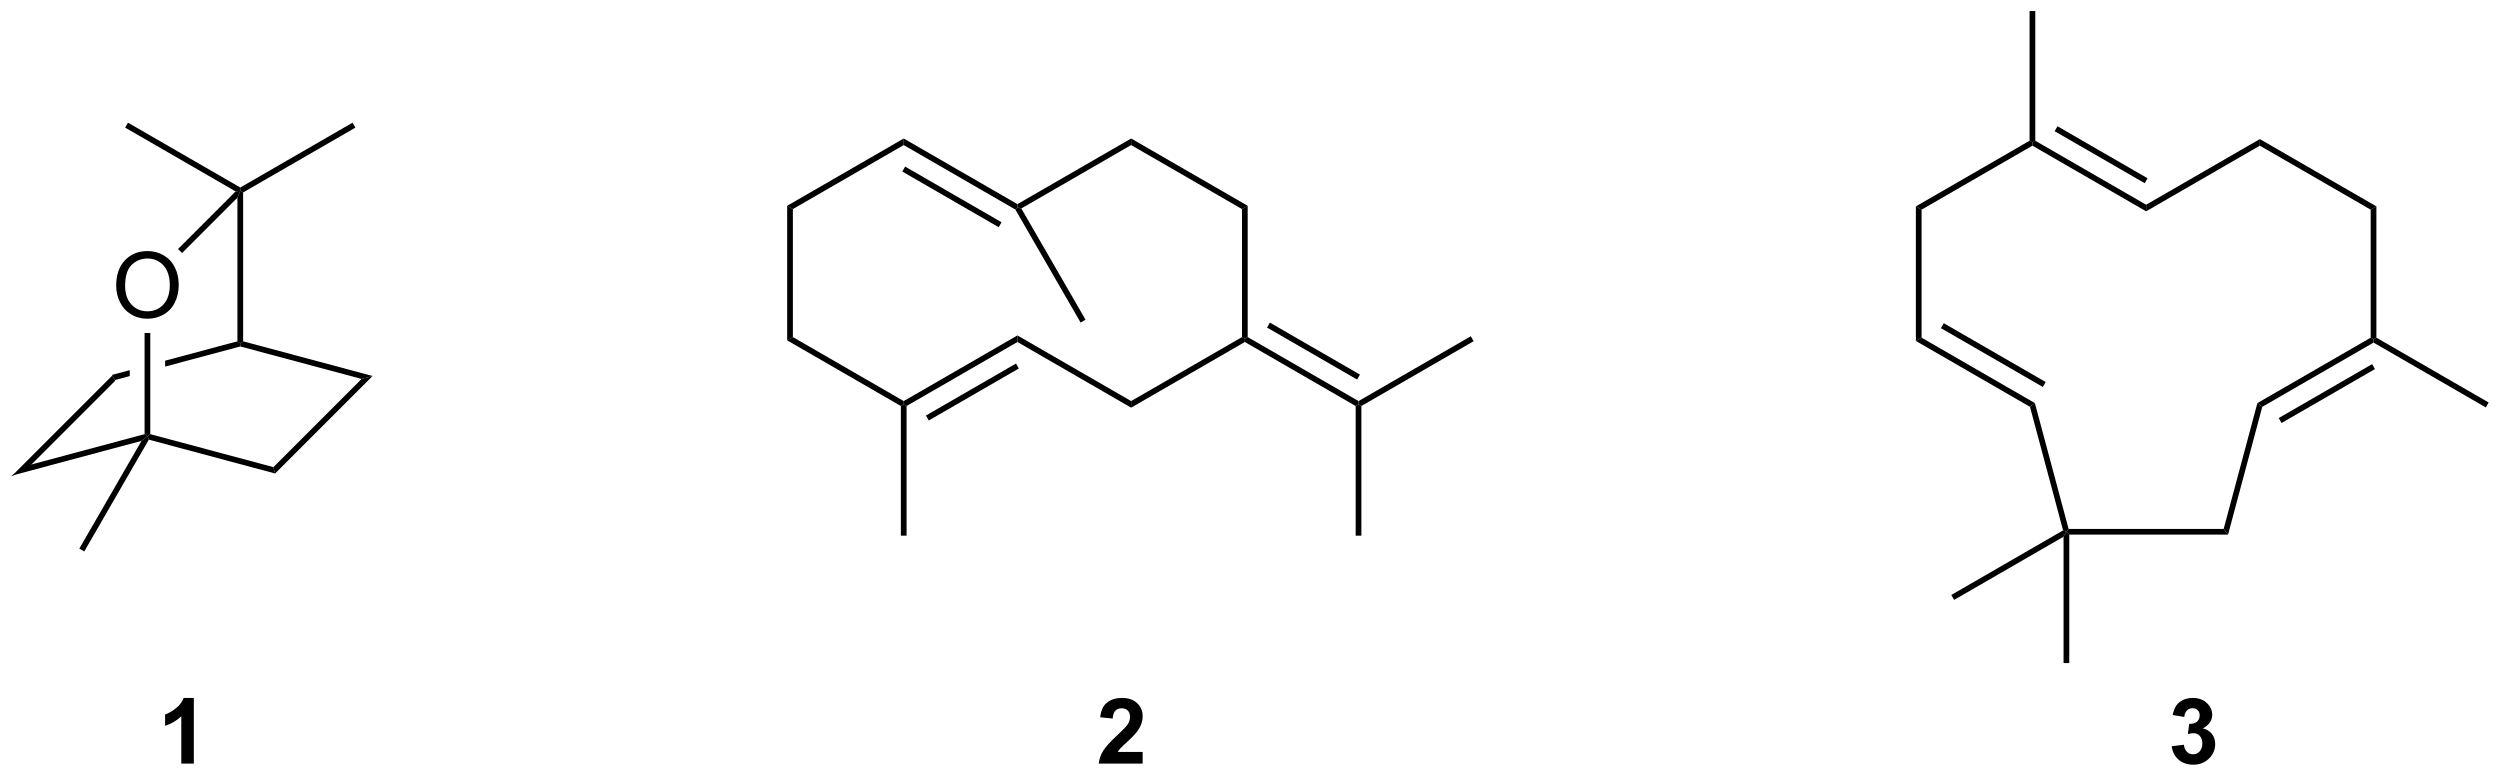 <?xml version="1.0" encoding="UTF-8"?>
<!DOCTYPE svg PUBLIC '-//W3C//DTD SVG 1.0//EN'
          'http://www.w3.org/TR/2001/REC-SVG-20010904/DTD/svg10.dtd'>
<svg stroke-dasharray="none" shape-rendering="auto" xmlns="http://www.w3.org/2000/svg" font-family="'Dialog'" text-rendering="auto" width="90" fill-opacity="1" color-interpolation="auto" color-rendering="auto" preserveAspectRatio="xMidYMid meet" font-size="12px" viewBox="0 0 90 28" fill="black" xmlns:xlink="http://www.w3.org/1999/xlink" stroke="black" image-rendering="auto" stroke-miterlimit="10" stroke-linecap="square" stroke-linejoin="miter" font-style="normal" stroke-width="1" height="28" stroke-dashoffset="0" font-weight="normal" stroke-opacity="1"
><!--Generated by the Batik Graphics2D SVG Generator--><defs id="genericDefs"
  /><g
  ><defs id="defs1"
    ><clipPath clipPathUnits="userSpaceOnUse" id="clipPath1"
      ><path d="M0.646 0.646 L225.868 0.646 L225.868 70.544 L0.646 70.544 L0.646 0.646 Z"
      /></clipPath
      ><clipPath clipPathUnits="userSpaceOnUse" id="clipPath2"
      ><path d="M29.586 18.991 L29.586 86.946 L248.546 86.946 L248.546 18.991 Z"
      /></clipPath
    ></defs
    ><g transform="scale(0.4,0.4) translate(-0.646,-0.646) matrix(1.029,0,0,1.029,-29.787,-18.889)"
    ><path d="M32.232 59.705 L30.559 60.671 L39.398 51.832 L39.656 52.281 Z" stroke="none" clip-path="url(#clipPath2)"
    /></g
    ><g transform="matrix(0.411,0,0,0.411,-12.161,-7.806)"
    ><path d="M50.385 48.888 L44.053 50.585 L44.053 50.585 L44.053 51.102 L44.053 51.102 L50.635 49.339 L50.635 49.08 L50.385 48.888 ZM40.953 51.416 L39.398 51.832 L39.656 52.281 L40.953 51.933 L40.953 51.933 L40.953 51.416 Z" stroke="none" clip-path="url(#clipPath2)"
    /></g
    ><g transform="matrix(0.411,0,0,0.411,-12.161,-7.806)"
    ><path d="M30.559 60.671 L32.232 59.705 L42.253 57.02 L42.503 57.212 L41.985 57.609 Z" stroke="none" clip-path="url(#clipPath2)"
    /></g
    ><g transform="matrix(0.411,0,0,0.411,-12.161,-7.806)"
    ><path d="M50.635 49.339 L50.635 49.08 L50.885 48.888 L62.226 51.927 L61.26 52.186 Z" stroke="none" clip-path="url(#clipPath2)"
    /></g
    ><g transform="matrix(0.411,0,0,0.411,-12.161,-7.806)"
    ><path d="M42.624 57.503 L42.503 57.212 L42.753 57.02 L53.537 59.909 L53.686 60.467 Z" stroke="none" clip-path="url(#clipPath2)"
    /></g
    ><g transform="matrix(0.411,0,0,0.411,-12.161,-7.806)"
    ><path d="M53.686 60.467 L53.537 59.909 L61.26 52.186 L62.226 51.927 Z" stroke="none" clip-path="url(#clipPath2)"
    /></g
    ><g transform="matrix(0.411,0,0,0.411,-12.161,-7.806)"
    ><path d="M50.885 48.888 L50.635 49.08 L50.385 48.888 L50.385 36.309 L50.635 35.705 L50.885 35.849 Z" stroke="none" clip-path="url(#clipPath2)"
    /></g
    ><g transform="matrix(0.411,0,0,0.411,-12.161,-7.806)"
    ><path d="M39.766 44.023 Q39.766 42.596 40.532 41.791 Q41.298 40.984 42.508 40.984 Q43.3 40.984 43.936 41.364 Q44.574 41.742 44.907 42.419 Q45.243 43.096 45.243 43.955 Q45.243 44.827 44.891 45.515 Q44.54 46.202 43.894 46.557 Q43.251 46.911 42.503 46.911 Q41.696 46.911 41.058 46.52 Q40.423 46.127 40.094 45.452 Q39.766 44.775 39.766 44.023 ZM40.548 44.033 Q40.548 45.07 41.102 45.666 Q41.66 46.26 42.501 46.26 Q43.355 46.26 43.907 45.658 Q44.462 45.057 44.462 43.952 Q44.462 43.252 44.225 42.731 Q43.988 42.21 43.532 41.924 Q43.079 41.635 42.511 41.635 Q41.706 41.635 41.126 42.189 Q40.548 42.742 40.548 44.033 Z" stroke="none" clip-path="url(#clipPath2)"
    /></g
    ><g transform="matrix(0.411,0,0,0.411,-12.161,-7.806)"
    ><path d="M42.753 57.02 L42.503 57.212 L42.253 57.02 L42.253 48.163 L42.753 48.163 Z" stroke="none" clip-path="url(#clipPath2)"
    /></g
    ><g transform="matrix(0.411,0,0,0.411,-12.161,-7.806)"
    ><path d="M45.536 41.158 L45.182 40.804 L50.228 35.759 L50.635 35.705 L50.385 36.309 Z" stroke="none" clip-path="url(#clipPath2)"
    /></g
    ><g transform="matrix(0.411,0,0,0.411,-12.161,-7.806)"
    ><path d="M50.635 35.416 L50.635 35.705 L50.228 35.759 L40.551 30.172 L40.801 29.739 Z" stroke="none" clip-path="url(#clipPath2)"
    /></g
    ><g transform="matrix(0.411,0,0,0.411,-12.161,-7.806)"
    ><path d="M50.885 35.849 L50.635 35.705 L50.635 35.416 L60.469 29.739 L60.719 30.172 Z" stroke="none" clip-path="url(#clipPath2)"
    /></g
    ><g transform="matrix(0.411,0,0,0.411,-12.161,-7.806)"
    ><path d="M41.985 57.609 L42.503 57.212 L42.624 57.503 L36.97 67.296 L36.537 67.046 Z" stroke="none" clip-path="url(#clipPath2)"
    /></g
    ><g transform="matrix(0.411,0,0,0.411,-12.161,-7.806)"
    ><path d="M98.538 37.017 L99.038 37.306 L99.038 48.517 L98.538 48.806 Z" stroke="none" clip-path="url(#clipPath2)"
    /></g
    ><g transform="matrix(0.411,0,0,0.411,-12.161,-7.806)"
    ><path d="M98.538 48.806 L99.038 48.517 L108.747 54.123 L108.747 54.412 L108.497 54.556 Z" stroke="none" clip-path="url(#clipPath2)"
    /></g
    ><g transform="matrix(0.411,0,0,0.411,-12.161,-7.806)"
    ><path d="M108.997 54.556 L108.747 54.412 L108.747 54.123 L118.706 48.373 L118.706 48.95 ZM110.942 55.823 L118.831 51.268 L118.581 50.835 L110.692 55.39 Z" stroke="none" clip-path="url(#clipPath2)"
    /></g
    ><g transform="matrix(0.411,0,0,0.411,-12.161,-7.806)"
    ><path d="M118.706 36.873 L118.706 37.162 L118.523 37.345 L108.747 31.7 L108.747 31.123 ZM117.316 38.461 L108.872 33.585 L108.622 34.018 L117.066 38.894 Z" stroke="none" clip-path="url(#clipPath2)"
    /></g
    ><g transform="matrix(0.411,0,0,0.411,-12.161,-7.806)"
    ><path d="M108.747 31.123 L108.747 31.7 L99.038 37.306 L98.538 37.017 Z" stroke="none" clip-path="url(#clipPath2)"
    /></g
    ><g transform="matrix(0.411,0,0,0.411,-12.161,-7.806)"
    ><path d="M118.706 48.95 L118.706 48.373 L128.666 54.123 L128.666 54.7 Z" stroke="none" clip-path="url(#clipPath2)"
    /></g
    ><g transform="matrix(0.411,0,0,0.411,-12.161,-7.806)"
    ><path d="M128.666 54.7 L128.666 54.123 L138.375 48.517 L138.625 48.662 L138.625 48.95 Z" stroke="none" clip-path="url(#clipPath2)"
    /></g
    ><g transform="matrix(0.411,0,0,0.411,-12.161,-7.806)"
    ><path d="M138.875 48.517 L138.625 48.662 L138.375 48.517 L138.375 37.306 L138.875 37.017 Z" stroke="none" clip-path="url(#clipPath2)"
    /></g
    ><g transform="matrix(0.411,0,0,0.411,-12.161,-7.806)"
    ><path d="M138.875 37.017 L138.375 37.306 L128.666 31.7 L128.666 31.123 Z" stroke="none" clip-path="url(#clipPath2)"
    /></g
    ><g transform="matrix(0.411,0,0,0.411,-12.161,-7.806)"
    ><path d="M128.666 31.123 L128.666 31.7 L119.048 37.253 L118.706 37.162 L118.706 36.873 Z" stroke="none" clip-path="url(#clipPath2)"
    /></g
    ><g transform="matrix(0.411,0,0,0.411,-12.161,-7.806)"
    ><path d="M138.625 48.95 L138.625 48.662 L138.875 48.517 L148.584 54.123 L148.584 54.412 L148.334 54.556 ZM140.57 47.683 L148.459 52.238 L148.709 51.805 L140.82 47.25 Z" stroke="none" clip-path="url(#clipPath2)"
    /></g
    ><g transform="matrix(0.411,0,0,0.411,-12.161,-7.806)"
    ><path d="M148.834 54.556 L148.584 54.412 L148.584 54.123 L158.418 48.445 L158.668 48.878 Z" stroke="none" clip-path="url(#clipPath2)"
    /></g
    ><g transform="matrix(0.411,0,0,0.411,-12.161,-7.806)"
    ><path d="M148.334 54.556 L148.584 54.412 L148.834 54.556 L148.834 65.912 L148.334 65.912 Z" stroke="none" clip-path="url(#clipPath2)"
    /></g
    ><g transform="matrix(0.411,0,0,0.411,-12.161,-7.806)"
    ><path d="M108.497 54.556 L108.747 54.412 L108.997 54.556 L108.997 65.912 L108.497 65.912 Z" stroke="none" clip-path="url(#clipPath2)"
    /></g
    ><g transform="matrix(0.411,0,0,0.411,-12.161,-7.806)"
    ><path d="M118.523 37.345 L118.706 37.162 L119.048 37.253 L124.673 46.996 L124.24 47.246 Z" stroke="none" clip-path="url(#clipPath2)"
    /></g
    ><g transform="matrix(0.411,0,0,0.411,-12.161,-7.806)"
    ><path d="M197.403 37.069 L197.903 37.358 L197.903 48.569 L197.403 48.858 Z" stroke="none" clip-path="url(#clipPath2)"
    /></g
    ><g transform="matrix(0.411,0,0,0.411,-12.161,-7.806)"
    ><path d="M197.403 48.858 L197.903 48.569 L207.827 54.299 L207.397 54.628 ZM199.597 47.735 L208.522 52.887 L208.772 52.454 L199.847 47.302 Z" stroke="none" clip-path="url(#clipPath2)"
    /></g
    ><g transform="matrix(0.411,0,0,0.411,-12.161,-7.806)"
    ><path d="M217.571 36.925 L217.571 37.502 L207.612 31.752 L207.612 31.463 L207.862 31.319 ZM217.696 34.607 L209.807 30.052 L209.557 30.485 L217.446 35.04 Z" stroke="none" clip-path="url(#clipPath2)"
    /></g
    ><g transform="matrix(0.411,0,0,0.411,-12.161,-7.806)"
    ><path d="M207.362 31.319 L207.612 31.463 L207.612 31.752 L197.903 37.358 L197.403 37.069 Z" stroke="none" clip-path="url(#clipPath2)"
    /></g
    ><g transform="matrix(0.411,0,0,0.411,-12.161,-7.806)"
    ><path d="M227.745 54.628 L227.316 54.299 L237.24 48.569 L237.49 48.713 L237.49 49.002 ZM229.433 56.044 L237.615 51.32 L237.365 50.887 L229.183 55.611 Z" stroke="none" clip-path="url(#clipPath2)"
    /></g
    ><g transform="matrix(0.411,0,0,0.411,-12.161,-7.806)"
    ><path d="M237.74 48.569 L237.49 48.713 L237.24 48.569 L237.24 37.358 L237.74 37.069 Z" stroke="none" clip-path="url(#clipPath2)"
    /></g
    ><g transform="matrix(0.411,0,0,0.411,-12.161,-7.806)"
    ><path d="M237.74 37.069 L237.24 37.358 L227.53 31.752 L227.53 31.175 Z" stroke="none" clip-path="url(#clipPath2)"
    /></g
    ><g transform="matrix(0.411,0,0,0.411,-12.161,-7.806)"
    ><path d="M227.53 31.175 L227.53 31.752 L217.571 37.502 L217.571 36.925 Z" stroke="none" clip-path="url(#clipPath2)"
    /></g
    ><g transform="matrix(0.411,0,0,0.411,-12.161,-7.806)"
    ><path d="M207.397 54.628 L207.827 54.299 L210.78 65.321 L210.588 65.571 L210.297 65.451 Z" stroke="none" clip-path="url(#clipPath2)"
    /></g
    ><g transform="matrix(0.411,0,0,0.411,-12.161,-7.806)"
    ><path d="M227.316 54.299 L227.745 54.628 L224.746 65.821 L224.362 65.321 Z" stroke="none" clip-path="url(#clipPath2)"
    /></g
    ><g transform="matrix(0.411,0,0,0.411,-12.161,-7.806)"
    ><path d="M210.838 65.821 L210.588 65.571 L210.78 65.321 L224.362 65.321 L224.746 65.821 Z" stroke="none" clip-path="url(#clipPath2)"
    /></g
    ><g transform="matrix(0.411,0,0,0.411,-12.161,-7.806)"
    ><path d="M210.297 65.451 L210.588 65.571 L210.338 66.004 L200.754 71.538 L200.504 71.105 Z" stroke="none" clip-path="url(#clipPath2)"
    /></g
    ><g transform="matrix(0.411,0,0,0.411,-12.161,-7.806)"
    ><path d="M210.338 66.004 L210.588 65.571 L210.838 65.821 L210.838 77.071 L210.338 77.071 Z" stroke="none" clip-path="url(#clipPath2)"
    /></g
    ><g transform="matrix(0.411,0,0,0.411,-12.161,-7.806)"
    ><path d="M207.862 31.319 L207.612 31.463 L207.362 31.319 L207.362 19.963 L207.862 19.963 Z" stroke="none" clip-path="url(#clipPath2)"
    /></g
    ><g transform="matrix(0.411,0,0,0.411,-12.161,-7.806)"
    ><path d="M237.49 49.002 L237.49 48.713 L237.74 48.569 L247.574 54.247 L247.324 54.68 Z" stroke="none" clip-path="url(#clipPath2)"
    /></g
    ><g transform="matrix(0.411,0,0,0.411,-12.161,-7.806)"
    ><path d="M46.566 85.875 L45.469 85.875 L45.469 81.737 Q44.868 82.299 44.05 82.57 L44.05 81.573 Q44.48 81.432 44.983 81.042 Q45.488 80.648 45.675 80.125 L46.566 80.125 L46.566 85.875 Z" stroke="none" clip-path="url(#clipPath2)"
    /></g
    ><g transform="matrix(0.411,0,0,0.411,-12.161,-7.806)"
    ><path d="M129.675 84.854 L129.675 85.875 L125.829 85.875 Q125.891 85.297 126.204 84.779 Q126.516 84.26 127.438 83.406 Q128.18 82.713 128.347 82.469 Q128.573 82.128 128.573 81.797 Q128.573 81.43 128.375 81.232 Q128.18 81.034 127.831 81.034 Q127.487 81.034 127.284 81.242 Q127.081 81.448 127.05 81.93 L125.956 81.82 Q126.055 80.914 126.571 80.521 Q127.086 80.125 127.86 80.125 Q128.706 80.125 129.191 80.583 Q129.675 81.039 129.675 81.719 Q129.675 82.104 129.537 82.456 Q129.399 82.805 129.097 83.188 Q128.899 83.44 128.378 83.917 Q127.86 84.393 127.719 84.549 Q127.581 84.706 127.495 84.854 L129.675 84.854 Z" stroke="none" clip-path="url(#clipPath2)"
    /></g
    ><g transform="matrix(0.411,0,0,0.411,-12.161,-7.806)"
    ><path d="M219.815 84.354 L220.878 84.227 Q220.927 84.633 221.149 84.849 Q221.373 85.062 221.69 85.062 Q222.029 85.062 222.261 84.805 Q222.495 84.547 222.495 84.109 Q222.495 83.695 222.271 83.453 Q222.05 83.211 221.729 83.211 Q221.518 83.211 221.224 83.292 L221.346 82.398 Q221.792 82.409 222.026 82.206 Q222.261 82 222.261 81.659 Q222.261 81.37 222.089 81.198 Q221.917 81.026 221.63 81.026 Q221.349 81.026 221.149 81.221 Q220.951 81.417 220.909 81.792 L219.896 81.62 Q220.003 81.102 220.214 80.792 Q220.427 80.479 220.808 80.302 Q221.19 80.125 221.662 80.125 Q222.471 80.125 222.958 80.641 Q223.362 81.062 223.362 81.594 Q223.362 82.346 222.537 82.797 Q223.029 82.901 223.323 83.268 Q223.62 83.635 223.62 84.156 Q223.62 84.909 223.068 85.443 Q222.518 85.974 221.698 85.974 Q220.919 85.974 220.406 85.526 Q219.896 85.078 219.815 84.354 Z" stroke="none" clip-path="url(#clipPath2)"
    /></g
  ></g
></svg
>
